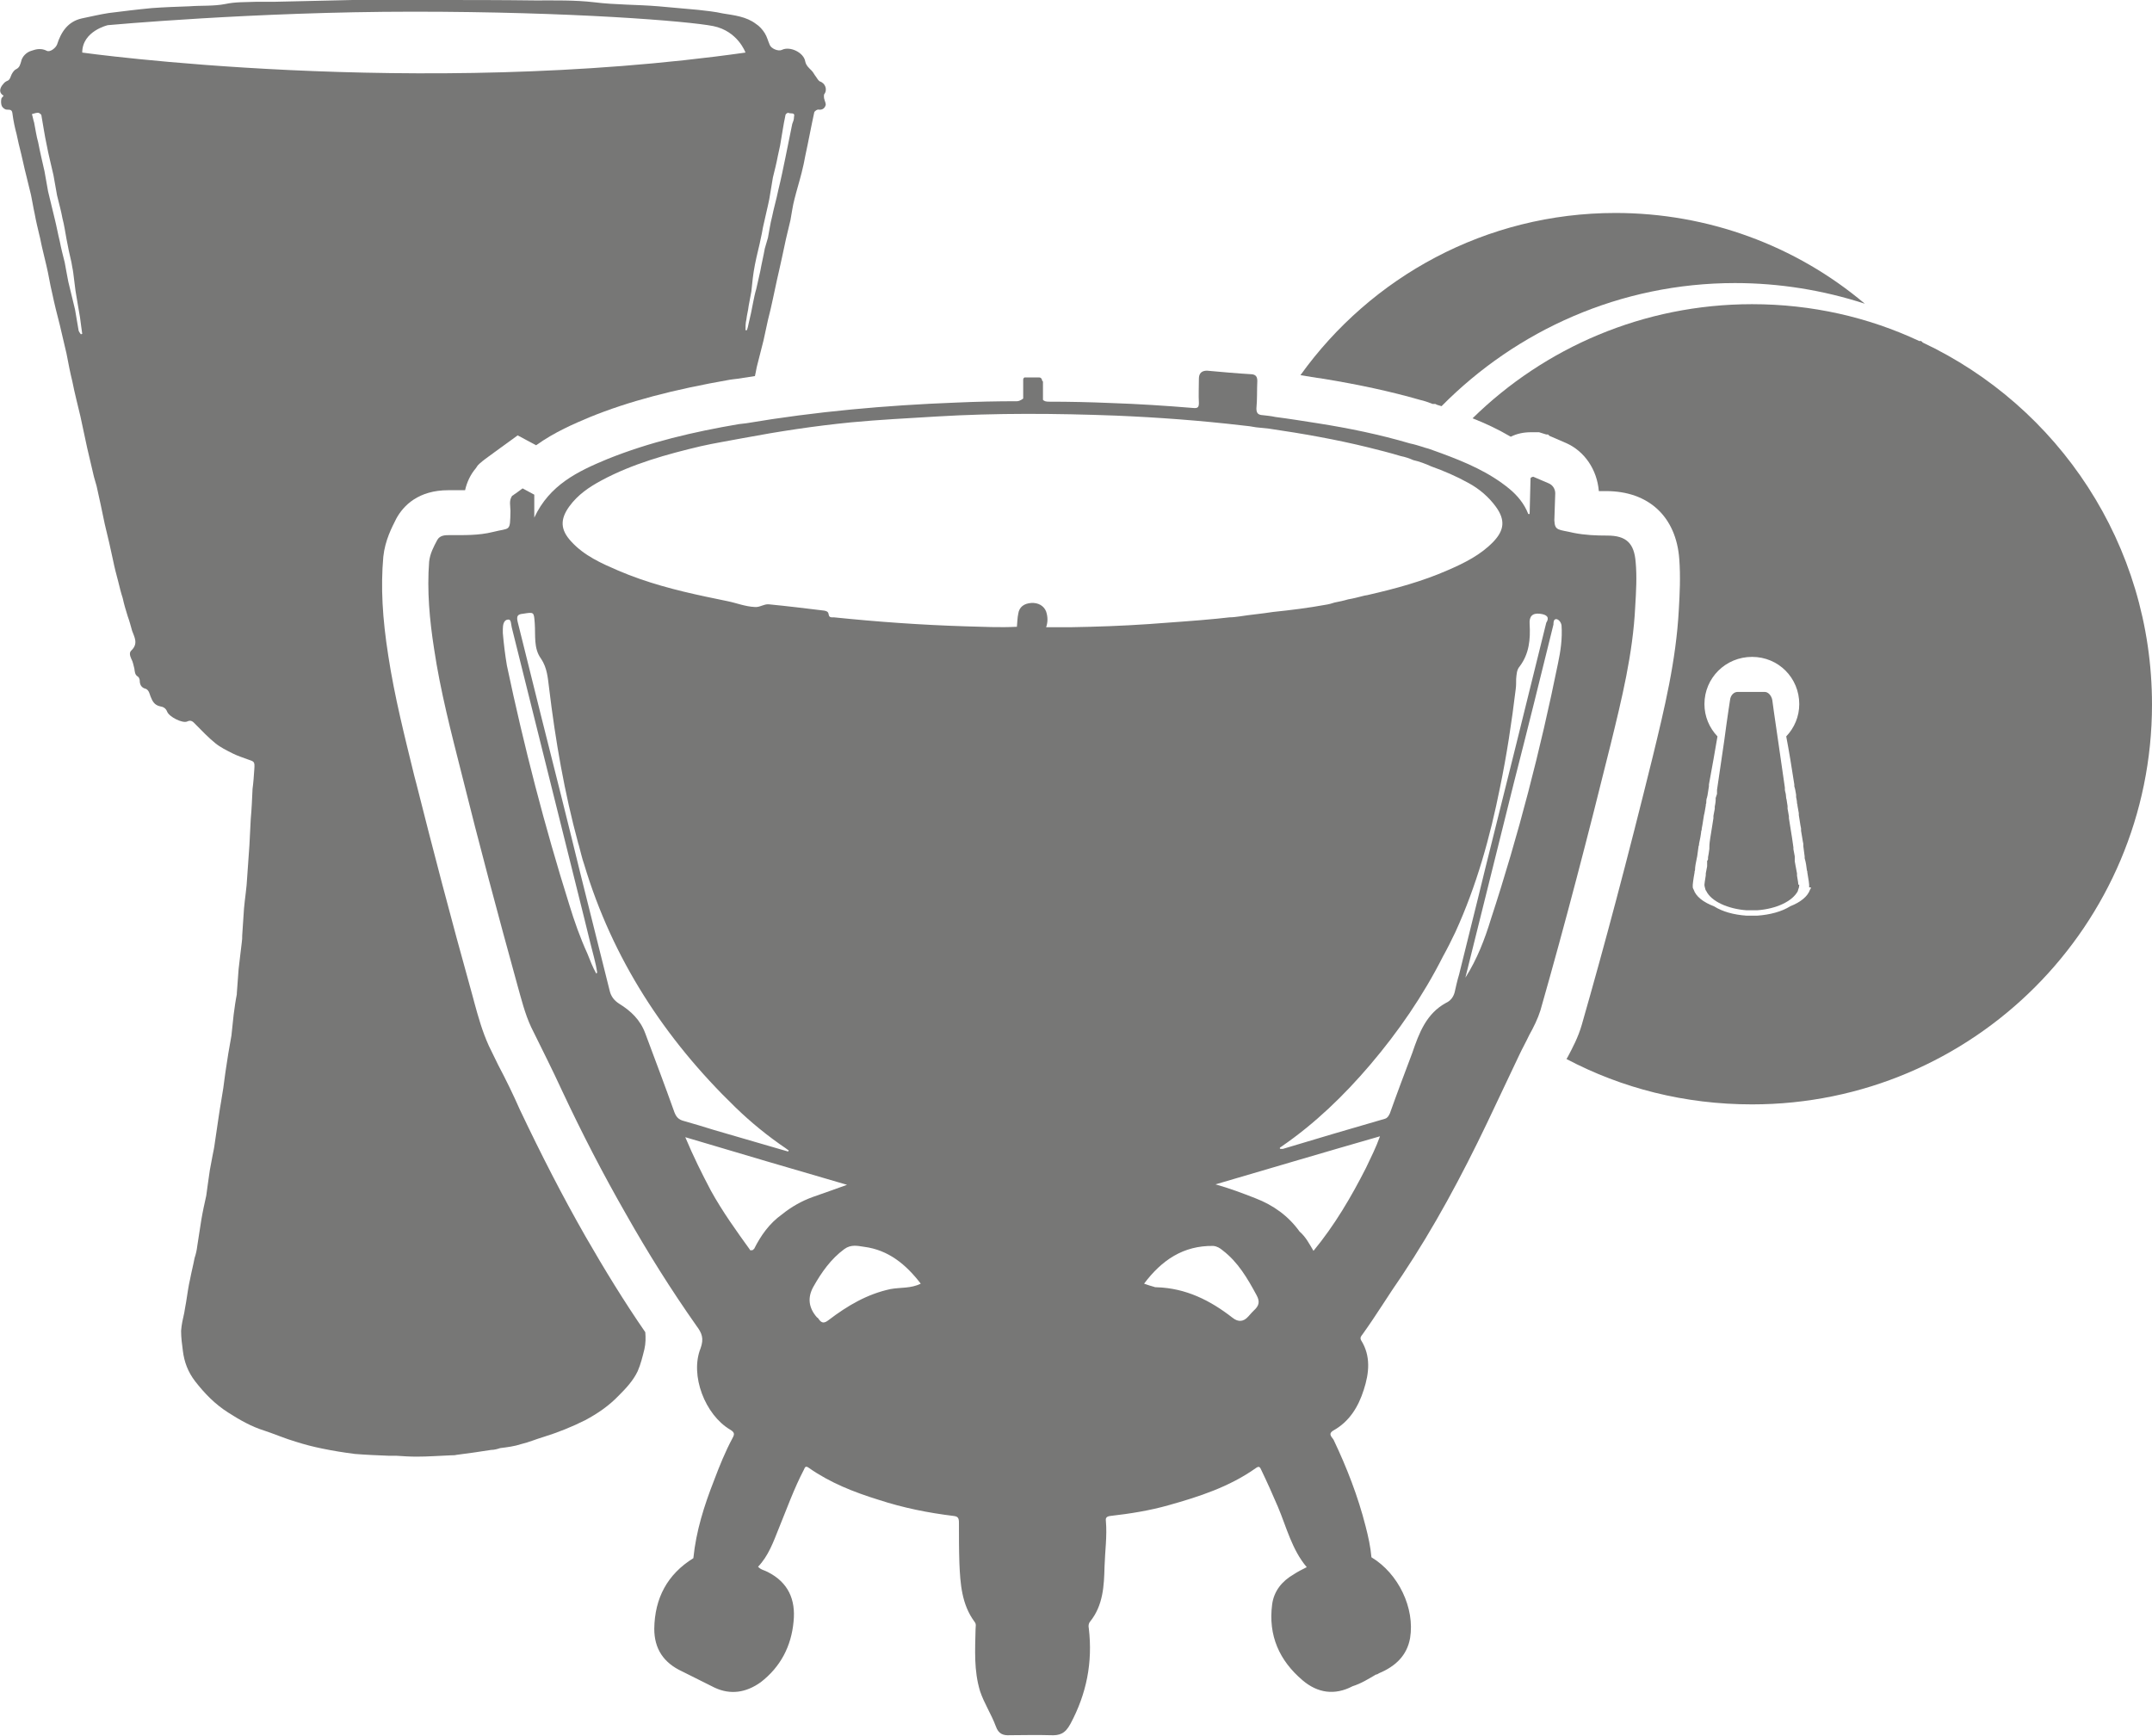 <?xml version="1.0" encoding="UTF-8"?><svg xmlns="http://www.w3.org/2000/svg" viewBox="0 0 47.89 38.63"><defs><style>.d{fill:#777776;}</style></defs><g id="a"/><g id="b"><g id="c"><g><path class="d" d="M40.04,19.69s0,.06-.02,.1c0,.01-.01,.02-.01,.04-.12,.23-.48,.4-.91,.43h-.23c-.42-.03-.79-.2-.9-.43-.01-.01-.02-.03-.02-.04-.01-.04-.02-.07-.02-.1,0-.01,.01-.09,.03-.21v-.04s.02-.1,.03-.16v-.12s.02-.02,.02-.04v-.04c.01-.05,.02-.11,.03-.19,0-.01,0-.02,0-.04,0-.07,.01-.13,.02-.2l.04-.25c.01-.06,.02-.13,.03-.19v-.05s.02-.11,.03-.16v-.05s.02-.09,.02-.14v-.05s.02-.06,.03-.09c0-.03,0-.06,0-.09l.16-1.09c.07-.53,.13-.91,.13-.91,.01-.1,.08-.18,.17-.18h.6c.08,0,.15,.08,.17,.18,0,0,.05,.38,.13,.91l.15,1.04v.05s.01,.06,.02,.09c0,.03,.01,.06,.01,.1,0,0,.01,.02,.01,.04l.02,.13v.06s.02,.1,.03,.17v.04c.01,.06,.02,.13,.03,.19l.04,.25c.01,.07,.02,.13,.03,.21v.04c.01,.06,.02,.11,.03,.16v.11l.02,.11c.01,.05,.02,.11,.03,.16v.05c.02,.11,.03,.18,.03,.2Z"/><g><path class="d" d="M42.78,7.61s-.02-.01-.03-.02c-.01,0-.03,0-.04,0h0c-1.13-.53-2.39-.82-3.72-.82-2.42,0-4.62,.97-6.22,2.54,.28,.11,.56,.24,.85,.41,.14-.07,.29-.1,.45-.1h.18l.16,.05h.04l.03,.03,.37,.16c.41,.18,.69,.59,.73,1.07h.16c.95,0,1.56,.57,1.63,1.51,.03,.4,.01,.78-.01,1.13-.06,1.13-.32,2.2-.58,3.27-.57,2.31-1.07,4.19-1.58,5.97-.08,.28-.21,.52-.31,.71-.01,.02-.02,.03-.03,.05,1.23,.65,2.63,1.01,4.13,1.01,4.92,0,8.9-3.99,8.9-8.9,0-3.57-2.09-6.64-5.11-8.06Zm-2.48,12.14s0,.03-.02,.05c-.05,.15-.21,.28-.44,.37-.19,.12-.45,.19-.74,.21h-.23c-.29-.02-.54-.09-.73-.21-.24-.09-.4-.22-.45-.37-.01-.02-.02-.04-.02-.05v-.06s.01-.11,.04-.27c0-.02,0-.03,.01-.05,0-.08,.02-.17,.04-.27,0-.01,.01-.03,.01-.05,.01-.07,.02-.14,.03-.22,.01-.01,.01-.03,.01-.05,.02-.09,.04-.19,.05-.29,.01-.01,.01-.03,.01-.05,.02-.09,.03-.19,.05-.3,0-.01,.01-.03,.01-.04,.01-.06,.02-.12,.03-.17,0-.02,0-.04,.01-.05,0-.05,0-.09,.02-.14,0-.02,.01-.03,.01-.05,.01-.06,.02-.13,.03-.19v-.04c.07-.39,.14-.76,.19-1.07-.18-.19-.29-.44-.29-.72,0-.58,.47-1.05,1.06-1.05s1.05,.47,1.05,1.05c0,.28-.11,.53-.29,.72,.06,.31,.12,.68,.18,1.07v.04c.02,.06,.03,.13,.04,.19,0,.02,0,.03,0,.05,.01,.05,.02,.09,.02,.14,.01,.02,.01,.03,.01,.05,.01,.05,.02,.11,.03,.17,0,.01,0,.03,0,.04,.02,.11,.03,.21,.05,.3,0,.02,0,.04,0,.05,.02,.1,.03,.2,.05,.29,0,.02,0,.04,0,.05,.01,.08,.02,.16,.03,.23v.04c.03,.1,.04,.19,.05,.27,.01,.02,.01,.03,.01,.05,.03,.16,.04,.26,.04,.27v.06Z"/><path class="d" d="M41.5,6.76c-.92-.3-1.9-.46-2.89-.46-2.55,0-4.86,1.05-6.53,2.74-.03-.01-.07-.02-.1-.03l-.04-.02h-.06c-.1-.04-.19-.07-.28-.09-.66-.19-1.36-.34-2.15-.47l-.14-.02c-.12-.02-.25-.04-.37-.06h0c1.57-2.19,4.13-3.61,7.01-3.61,2.05,0,4.01,.72,5.55,2.02Z"/></g></g><path class="d" d="M18.34,2.2s-.01-.08,0-.1c.08-.1,.03-.25-.1-.29-.03-.02-.06-.07-.08-.1-.04-.05-.06-.1-.1-.14-.06-.06-.12-.11-.14-.2-.03-.2-.34-.35-.52-.26-.08,.04-.24-.03-.27-.11-.04-.09-.06-.18-.11-.26s-.12-.16-.2-.21c-.21-.16-.48-.19-.73-.23-.18-.04-.37-.06-.55-.08-.3-.03-.59-.05-.89-.08-.48-.04-.95-.03-1.43-.09-.43-.05-.87-.04-1.3-.04-.77-.01-1.53-.01-2.3-.01h-1.77c-.58,.01-1.17,.03-1.76,.04h-.4c-.23,.01-.45,0-.68,.05-.26,.05-.53,.03-.79,.05-.28,.01-.57,.02-.84,.04-.32,.03-.64,.07-.96,.11-.2,.03-.4,.08-.6,.12-.31,.07-.46,.3-.55,.58-.03,.08-.16,.18-.23,.14-.12-.06-.23-.04-.34,0-.11,.03-.21,.13-.23,.24-.02,.06-.03,.13-.11,.17-.05,.02-.1,.1-.12,.16-.02,.06-.04,.09-.1,.11-.04,.02-.07,.06-.1,.1-.05,.08-.06,.16,.04,.22-.02,.03-.05,.05-.05,.07-.01,.05-.01,.11,.01,.16,.02,.04,.07,.08,.11,.08,.1,0,.12,.01,.13,.11,.02,.15,.05,.29,.09,.44,.03,.14,.06,.28,.1,.43,.04,.16,.07,.32,.11,.47,.04,.15,.07,.3,.11,.45,.03,.14,.05,.28,.08,.41,.03,.17,.07,.33,.11,.5,.02,.07,.03,.15,.05,.23,.03,.14,.07,.28,.1,.42,.05,.2,.08,.42,.13,.62,.05,.24,.11,.48,.17,.71,.05,.22,.1,.43,.15,.64,.04,.21,.08,.42,.13,.62,.05,.26,.12,.52,.18,.78,.05,.23,.1,.47,.15,.7,.05,.21,.1,.42,.15,.64l.06,.21c.03,.13,.06,.27,.09,.41,.03,.14,.06,.28,.09,.43,.03,.14,.07,.28,.1,.42,.03,.14,.06,.28,.09,.41,.03,.15,.07,.3,.11,.45,.03,.12,.06,.25,.1,.37,.03,.14,.07,.27,.11,.4,.04,.11,.07,.22,.1,.33,.05,.14,.14,.28-.01,.43-.06,.05-.04,.12-.01,.19,.04,.07,.05,.15,.07,.22,.01,.07,.01,.14,.08,.18,.02,.01,.04,.06,.04,.09,0,.08,.03,.14,.1,.17,.1,.02,.11,.1,.14,.18,.04,.1,.08,.19,.21,.22,.07,.01,.13,.04,.16,.12,.05,.12,.34,.26,.44,.22,.1-.05,.14,.01,.2,.07,.14,.14,.27,.28,.43,.41,.11,.09,.25,.16,.39,.23,.1,.05,.22,.09,.33,.13,.15,.05,.16,.05,.15,.21-.01,.15-.02,.3-.04,.45-.01,.23-.02,.45-.04,.67-.01,.2-.02,.39-.03,.59-.02,.24-.03,.47-.05,.71-.01,.23-.05,.46-.07,.69-.01,.2-.03,.4-.04,.6,0,.05,0,.1-.01,.16-.02,.19-.05,.39-.07,.59-.01,.18-.03,.36-.04,.54v.02c-.03,.15-.05,.3-.07,.45-.02,.16-.03,.31-.05,.47-.02,.13-.05,.27-.07,.4l-.06,.39c-.02,.12-.03,.24-.05,.37-.03,.21-.07,.41-.1,.62-.03,.2-.06,.41-.09,.61-.01,.09-.03,.18-.05,.28-.02,.1-.04,.21-.06,.32-.02,.12-.03,.23-.05,.35-.01,.07-.02,.15-.03,.22-.04,.18-.08,.36-.11,.54-.03,.19-.06,.38-.09,.58-.01,.09-.03,.18-.06,.27-.03,.16-.07,.31-.1,.47-.04,.17-.06,.34-.09,.52-.01,.07-.03,.15-.04,.23-.03,.13-.06,.26-.07,.4,0,.15,.02,.3,.04,.45,.03,.24,.11,.46,.27,.67,.21,.27,.44,.51,.74,.7,.25,.16,.51,.31,.8,.4,.24,.08,.47,.18,.71,.25,.19,.06,.38,.11,.58,.15,.24,.05,.49,.09,.73,.12,.25,.02,.5,.03,.75,.04,.05,0,.11,0,.17,0,.15,.01,.3,.02,.45,.02,.26,0,.51-.02,.77-.03,.04,0,.08,0,.12-.01,.25-.03,.51-.07,.77-.11,.07,0,.14-.02,.2-.04,.16-.02,.32-.04,.47-.09,.17-.04,.33-.11,.5-.16,.32-.1,.62-.22,.92-.37,.28-.15,.53-.32,.75-.55,.16-.16,.32-.33,.42-.54,.07-.16,.11-.33,.15-.49,.03-.13,.03-.26,.02-.38-.47-.68-.91-1.4-1.33-2.13-.52-.91-.99-1.83-1.46-2.82-.15-.34-.31-.67-.48-.99l-.21-.43c-.15-.33-.24-.66-.32-.95l-.04-.15c-.51-1.83-.9-3.33-1.25-4.72l-.05-.19c-.21-.86-.44-1.76-.58-2.68-.13-.83-.17-1.52-.11-2.2,.04-.37,.19-.65,.29-.85,.16-.29,.49-.63,1.16-.63h.37c.04-.18,.12-.35,.24-.49l.04-.06,.04-.04c.1-.09,.18-.14,.19-.15l.15-.11,.51-.37,.41,.22c.42-.3,.85-.48,1.18-.62,.88-.36,1.88-.62,3.14-.84,.05-.01,.1-.01,.16-.02l.39-.06c.01-.06,.03-.13,.04-.2,.05-.2,.1-.39,.15-.59,.03-.15,.07-.31,.1-.46,.04-.16,.08-.32,.11-.47l.09-.42c.04-.16,.07-.32,.11-.49l.09-.42c.03-.14,.07-.28,.1-.42,.03-.16,.05-.32,.09-.47,.05-.2,.11-.39,.16-.59,.03-.12,.06-.25,.08-.37,.07-.32,.13-.65,.2-.97,.01-.03,.07-.07,.1-.06,.08,.01,.13-.03,.15-.09,.02-.04-.02-.1-.03-.16ZM1.8,7.44s-.04-.05-.05-.08c-.03-.16-.05-.31-.08-.47-.05-.2-.1-.41-.15-.62-.03-.14-.05-.28-.08-.43-.04-.16-.08-.31-.11-.47-.04-.16-.07-.33-.11-.49-.05-.21-.1-.41-.15-.62-.03-.15-.05-.3-.08-.45-.05-.22-.1-.43-.14-.64-.04-.14-.06-.29-.09-.44-.02-.06-.03-.13-.05-.19,.06-.02,.1-.03,.14-.03,.02,0,.06,.03,.07,.05,.04,.22,.07,.44,.12,.67,.04,.22,.1,.44,.15,.67,.03,.15,.05,.3,.08,.45,.04,.17,.09,.34,.12,.51,.04,.15,.06,.3,.09,.46,.03,.17,.07,.35,.11,.52,.01,.08,.03,.15,.04,.23,.02,.13,.03,.27,.05,.4,.03,.2,.07,.4,.1,.59,.02,.13,.03,.25,.05,.37-.01,0-.02,.01-.03,.01Zm.03-6.27c0-.48,.57-.61,.57-.61,0,0,3.26-.3,6.79-.3s6.12,.21,6.68,.32c.55,.11,.72,.59,.72,.59C9.24,2.21,1.83,1.17,1.83,1.17Zm15.8,1.59c-.05,.25-.1,.5-.15,.74-.05,.24-.1,.49-.16,.73-.04,.2-.1,.4-.14,.6-.04,.15-.06,.31-.09,.46-.02,.08-.05,.16-.07,.24-.03,.17-.07,.33-.1,.5-.03,.13-.06,.26-.09,.4-.03,.1-.05,.2-.07,.3-.03,.16-.06,.31-.1,.47-.01,.05-.02,.1-.04,.15h-.03c0-.08,0-.16,.02-.24,.01-.1,.04-.2,.05-.3,.02-.11,.04-.21,.06-.32,.02-.2,.04-.4,.08-.6,.04-.21,.1-.42,.14-.63,.02-.08,.03-.17,.05-.25,.04-.19,.09-.38,.13-.58,.03-.16,.05-.32,.08-.48,.04-.16,.08-.32,.11-.48,.02-.08,.03-.15,.05-.23,.04-.22,.07-.45,.12-.68,0-.02,.04-.05,.06-.05,.05,.03,.16-.02,.13,.09,0,.06-.02,.11-.04,.16Z"/><path class="d" d="M36.4,12.52c-.03-.43-.21-.6-.63-.6-.25,0-.5-.01-.75-.06-.34-.08-.42-.04-.43-.28l.02-.6c0-.09-.05-.18-.14-.22l-.35-.15s-.06,.01-.06,.04l-.02,.79h-.03c-.09-.23-.24-.41-.42-.56-.45-.37-.97-.59-1.51-.79-.08-.03-.17-.06-.25-.09-.05-.02-.11-.03-.16-.05-.1-.03-.19-.06-.29-.08-.68-.2-1.36-.34-2.06-.45-.32-.05-.63-.1-.94-.14-.09-.02-.19-.03-.28-.04h-.01c-.09-.01-.13-.04-.13-.15,.02-.21,.01-.41,.02-.61,0-.09-.03-.14-.12-.15-.34-.02-.67-.05-1-.08-.12,0-.18,.06-.18,.18,0,.18-.01,.36,0,.54,0,.1-.03,.12-.13,.11-.61-.05-1.22-.09-1.83-.11-.46-.02-.92-.03-1.38-.03-.06,0-.1-.01-.13-.04v-.41s-.02-.01-.02-.03c-.01-.04-.03-.06-.07-.06h-.29s-.02,0-.03,0c-.02,.01-.03,.03-.03,.05v.42s-.07,.06-.14,.06c-.45,0-.9,.01-1.35,.03-1.57,.06-3.13,.2-4.67,.46-.06,.01-.11,.01-.17,.02-1,.17-1.99,.4-2.93,.78-.65,.27-1.28,.57-1.62,1.3v-.51l-.26-.14-.15,.11s-.05,.03-.07,.05h-.01c-.04,.06-.05,.11-.05,.17s.01,.12,.01,.17c-.01,.48,0,.37-.39,.47-.32,.08-.64,.07-.96,.07-.1,0-.22,0-.28,.11-.08,.15-.16,.3-.18,.48-.05,.65,.01,1.3,.11,1.94,.14,.94,.38,1.86,.61,2.77,.39,1.57,.81,3.14,1.24,4.7,.09,.32,.17,.65,.31,.95,.23,.47,.47,.94,.69,1.42,.44,.94,.91,1.85,1.42,2.74,.48,.85,1,1.68,1.57,2.49,.12,.16,.17,.28,.09,.5-.24,.6,.1,1.48,.66,1.81,.1,.06,.1,.1,.05,.19-.16,.3-.29,.62-.41,.94-.22,.56-.4,1.13-.46,1.73-.58,.36-.86,.89-.87,1.57,0,.45,.21,.76,.62,.95l.72,.36c.36,.17,.71,.11,1.03-.12,.44-.34,.68-.8,.73-1.35,.05-.49-.12-.87-.57-1.1-.07-.04-.16-.05-.22-.12,.23-.24,.34-.55,.46-.85,.18-.44,.34-.89,.56-1.31,.02-.04,.03-.1,.11-.04,.47,.33,1,.54,1.55,.71,.55,.18,1.1,.29,1.67,.36,.1,.01,.12,.05,.12,.15,0,.3,0,.6,.01,.9,.02,.46,.05,.92,.34,1.31,.04,.05,.02,.1,.02,.16-.01,.46-.04,.92,.1,1.38,.09,.27,.25,.51,.35,.78,.06,.17,.16,.21,.32,.2,.29,0,.59-.01,.89,0,.21,.01,.33-.03,.45-.25,.36-.67,.5-1.37,.41-2.13-.01-.05-.01-.1,.03-.15,.29-.36,.31-.8,.32-1.22,.01-.34,.06-.68,.03-1.02-.01-.07,.02-.1,.1-.11,.44-.05,.88-.12,1.3-.24,.68-.19,1.35-.41,1.93-.82,.08-.06,.1-.03,.13,.04,.13,.27,.25,.54,.37,.82,.19,.45,.31,.95,.64,1.34-.1,.05-.2,.1-.29,.16-.26,.15-.44,.37-.48,.67-.09,.69,.16,1.25,.68,1.69,.33,.28,.71,.34,1.11,.13,.19-.06,.35-.16,.52-.26,.03,0,.05-.02,.07-.03,.36-.15,.62-.39,.69-.78,.11-.67-.26-1.44-.86-1.8-.02-.23-.07-.46-.13-.69-.17-.67-.42-1.31-.71-1.92-.03-.06-.14-.13-.01-.21,.36-.2,.56-.53,.68-.91,.12-.37,.16-.75-.06-1.1-.03-.06,0-.09,.03-.13,.31-.43,.58-.88,.88-1.31,.72-1.08,1.33-2.22,1.89-3.39,.24-.51,.48-1.01,.72-1.52,.07-.15,.15-.29,.22-.44,.1-.18,.19-.36,.25-.55,.56-1.96,1.07-3.93,1.56-5.91,.25-1.02,.5-2.03,.55-3.08,.02-.33,.04-.66,.01-.99ZM13.27,21.67c-.08-.14-.14-.3-.2-.45-.16-.35-.29-.72-.4-1.08-.55-1.75-1.01-3.53-1.39-5.33-.04-.24-.07-.48-.09-.72v-.09c0-.09,.02-.21,.12-.21,.07-.01,.06,.11,.08,.18,.53,2.14,1.07,4.28,1.6,6.42,.05,.21,.1,.41,.15,.61,.05,.21,.12,.43,.15,.65,0,0-.01,0-.02,.02Zm1.74,3.09c-.21-.59-.43-1.17-.65-1.76-.11-.3-.32-.5-.58-.66-.11-.07-.18-.16-.21-.28-.22-.88-.44-1.76-.66-2.64-.28-1.15-.57-2.3-.86-3.45-.18-.71-.35-1.42-.53-2.13-.03-.13,0-.17,.12-.18,.25-.04,.24-.04,.26,.21,.02,.27-.03,.56,.14,.79,.14,.21,.15,.43,.18,.66,.14,1.16,.34,2.32,.65,3.46,0,.01,.01,.02,.01,.03,.04,.14,.07,.29,.12,.43,.63,2.1,1.79,3.88,3.36,5.4,.35,.34,.73,.65,1.13,.92,.02,.02,.04,.03,.06,.04,0,.01-.01,.02-.01,.03-.55-.16-1.1-.32-1.65-.48-.23-.07-.45-.14-.67-.2-.12-.03-.17-.09-.21-.19Zm2.39,2.27c-.28,.2-.47,.47-.62,.77-.01,0-.02,.01-.02,.02-.02,0-.04,.01-.06,.01-.31-.43-.62-.86-.88-1.33-.2-.38-.39-.76-.57-1.19,1.21,.36,2.39,.71,3.6,1.06-.27,.1-.51,.18-.76,.27-.25,.09-.48,.22-.69,.39Zm2.42,1.66c-.52,.11-.96,.37-1.38,.69-.09,.07-.15,.08-.22-.02-.01-.02-.02-.03-.04-.04q-.28-.32-.08-.68c.18-.32,.39-.62,.69-.84,.15-.11,.3-.07,.44-.05,.54,.07,.93,.39,1.26,.82-.22,.11-.45,.08-.67,.12Zm4-14.73h-.54c.04-.11,.04-.23,0-.35-.05-.13-.18-.2-.33-.19-.16,.01-.27,.09-.29,.24-.02,.09-.02,.19-.03,.29-.38,.02-.76,0-1.14-.01-.98-.03-1.96-.1-2.93-.2-.06,0-.11,.01-.12-.07-.01-.06-.05-.07-.1-.08-.41-.05-.82-.1-1.23-.14-.11-.01-.2,.07-.31,.06-.22-.01-.41-.09-.61-.13-.16-.03-.32-.07-.48-.1-.66-.14-1.32-.31-1.95-.58-.37-.16-.76-.33-1.05-.65-.24-.26-.25-.49-.04-.78,.19-.26,.44-.43,.72-.58,.69-.37,1.45-.58,2.21-.76,.31-.07,.63-.12,.94-.18,.8-.15,1.59-.27,2.4-.35,.63-.06,1.26-.09,1.9-.13,1.33-.08,2.66-.07,3.99-.02,.95,.04,1.89,.11,2.83,.22,.1,.01,.19,.02,.29,.04,.1,.01,.19,.02,.29,.03,.75,.11,1.49,.24,2.22,.42,.24,.06,.48,.12,.71,.19,.1,.02,.19,.05,.28,.09,.13,.03,.27,.08,.4,.14,.28,.1,.56,.22,.83,.37,.24,.13,.45,.31,.61,.53,.21,.29,.19,.52-.06,.78-.28,.29-.64,.47-1.01,.63-.57,.25-1.16,.41-1.77,.55-.03,.01-.07,.01-.1,.02-.12,.03-.23,.06-.35,.08-.1,.03-.2,.05-.3,.07-.06,.02-.13,.04-.2,.05-.38,.07-.78,.12-1.17,.16-.25,.04-.5,.06-.75,.1-.07,.01-.15,.02-.22,.02-.09,.01-.18,.02-.28,.03-.5,.05-1.01,.08-1.52,.12-.58,.04-1.16,.06-1.74,.07Zm4.08,15.21s-.08,.08-.12,.13q-.16,.18-.35,.03c-.5-.39-1.04-.66-1.69-.68-.02,0-.04,0-.06-.01-.07-.02-.14-.04-.22-.07,.39-.52,.87-.85,1.54-.84,.09,.01,.15,.05,.21,.1,.34,.26,.55,.62,.75,.99,.09,.16,.05,.25-.06,.35Zm2.5-3.18c-.33,.65-.7,1.28-1.17,1.85-.09-.15-.17-.31-.31-.43-.25-.35-.59-.59-.98-.74-.28-.11-.57-.22-.89-.31,1.23-.36,2.44-.72,3.66-1.07-.09,.25-.2,.47-.31,.7Zm1.97-3.9c-.03,.11-.1,.19-.19,.23-.44,.24-.6,.67-.75,1.11-.17,.45-.34,.9-.5,1.35-.03,.06-.05,.1-.11,.12-.76,.22-1.51,.44-2.27,.67h-.06s0-.01-.01-.01c0-.03,.03-.03,.05-.05,.74-.51,1.38-1.13,1.96-1.81,.63-.74,1.18-1.54,1.62-2.41,.1-.18,.19-.36,.28-.55,.47-1.03,.77-2.11,.99-3.21,.15-.72,.26-1.45,.35-2.19,.01-.07,.01-.15,.01-.23,.01-.1,.01-.2,.08-.28,.21-.28,.24-.6,.22-.94q-.02-.26,.23-.23t.14,.2c-.45,1.82-.9,3.65-1.36,5.48-.19,.79-.39,1.57-.58,2.35-.04,.13-.07,.27-.1,.4Zm2.3-7.32c-.39,1.92-.88,3.82-1.49,5.68-.14,.46-.31,.9-.57,1.31,.36-1.45,.72-2.89,1.08-4.34,.3-1.17,.59-2.34,.88-3.52,0-.04,0-.13,.07-.12,.05,.01,.1,.07,.11,.14,.02,.29-.02,.57-.08,.85Z"/></g></g></svg>